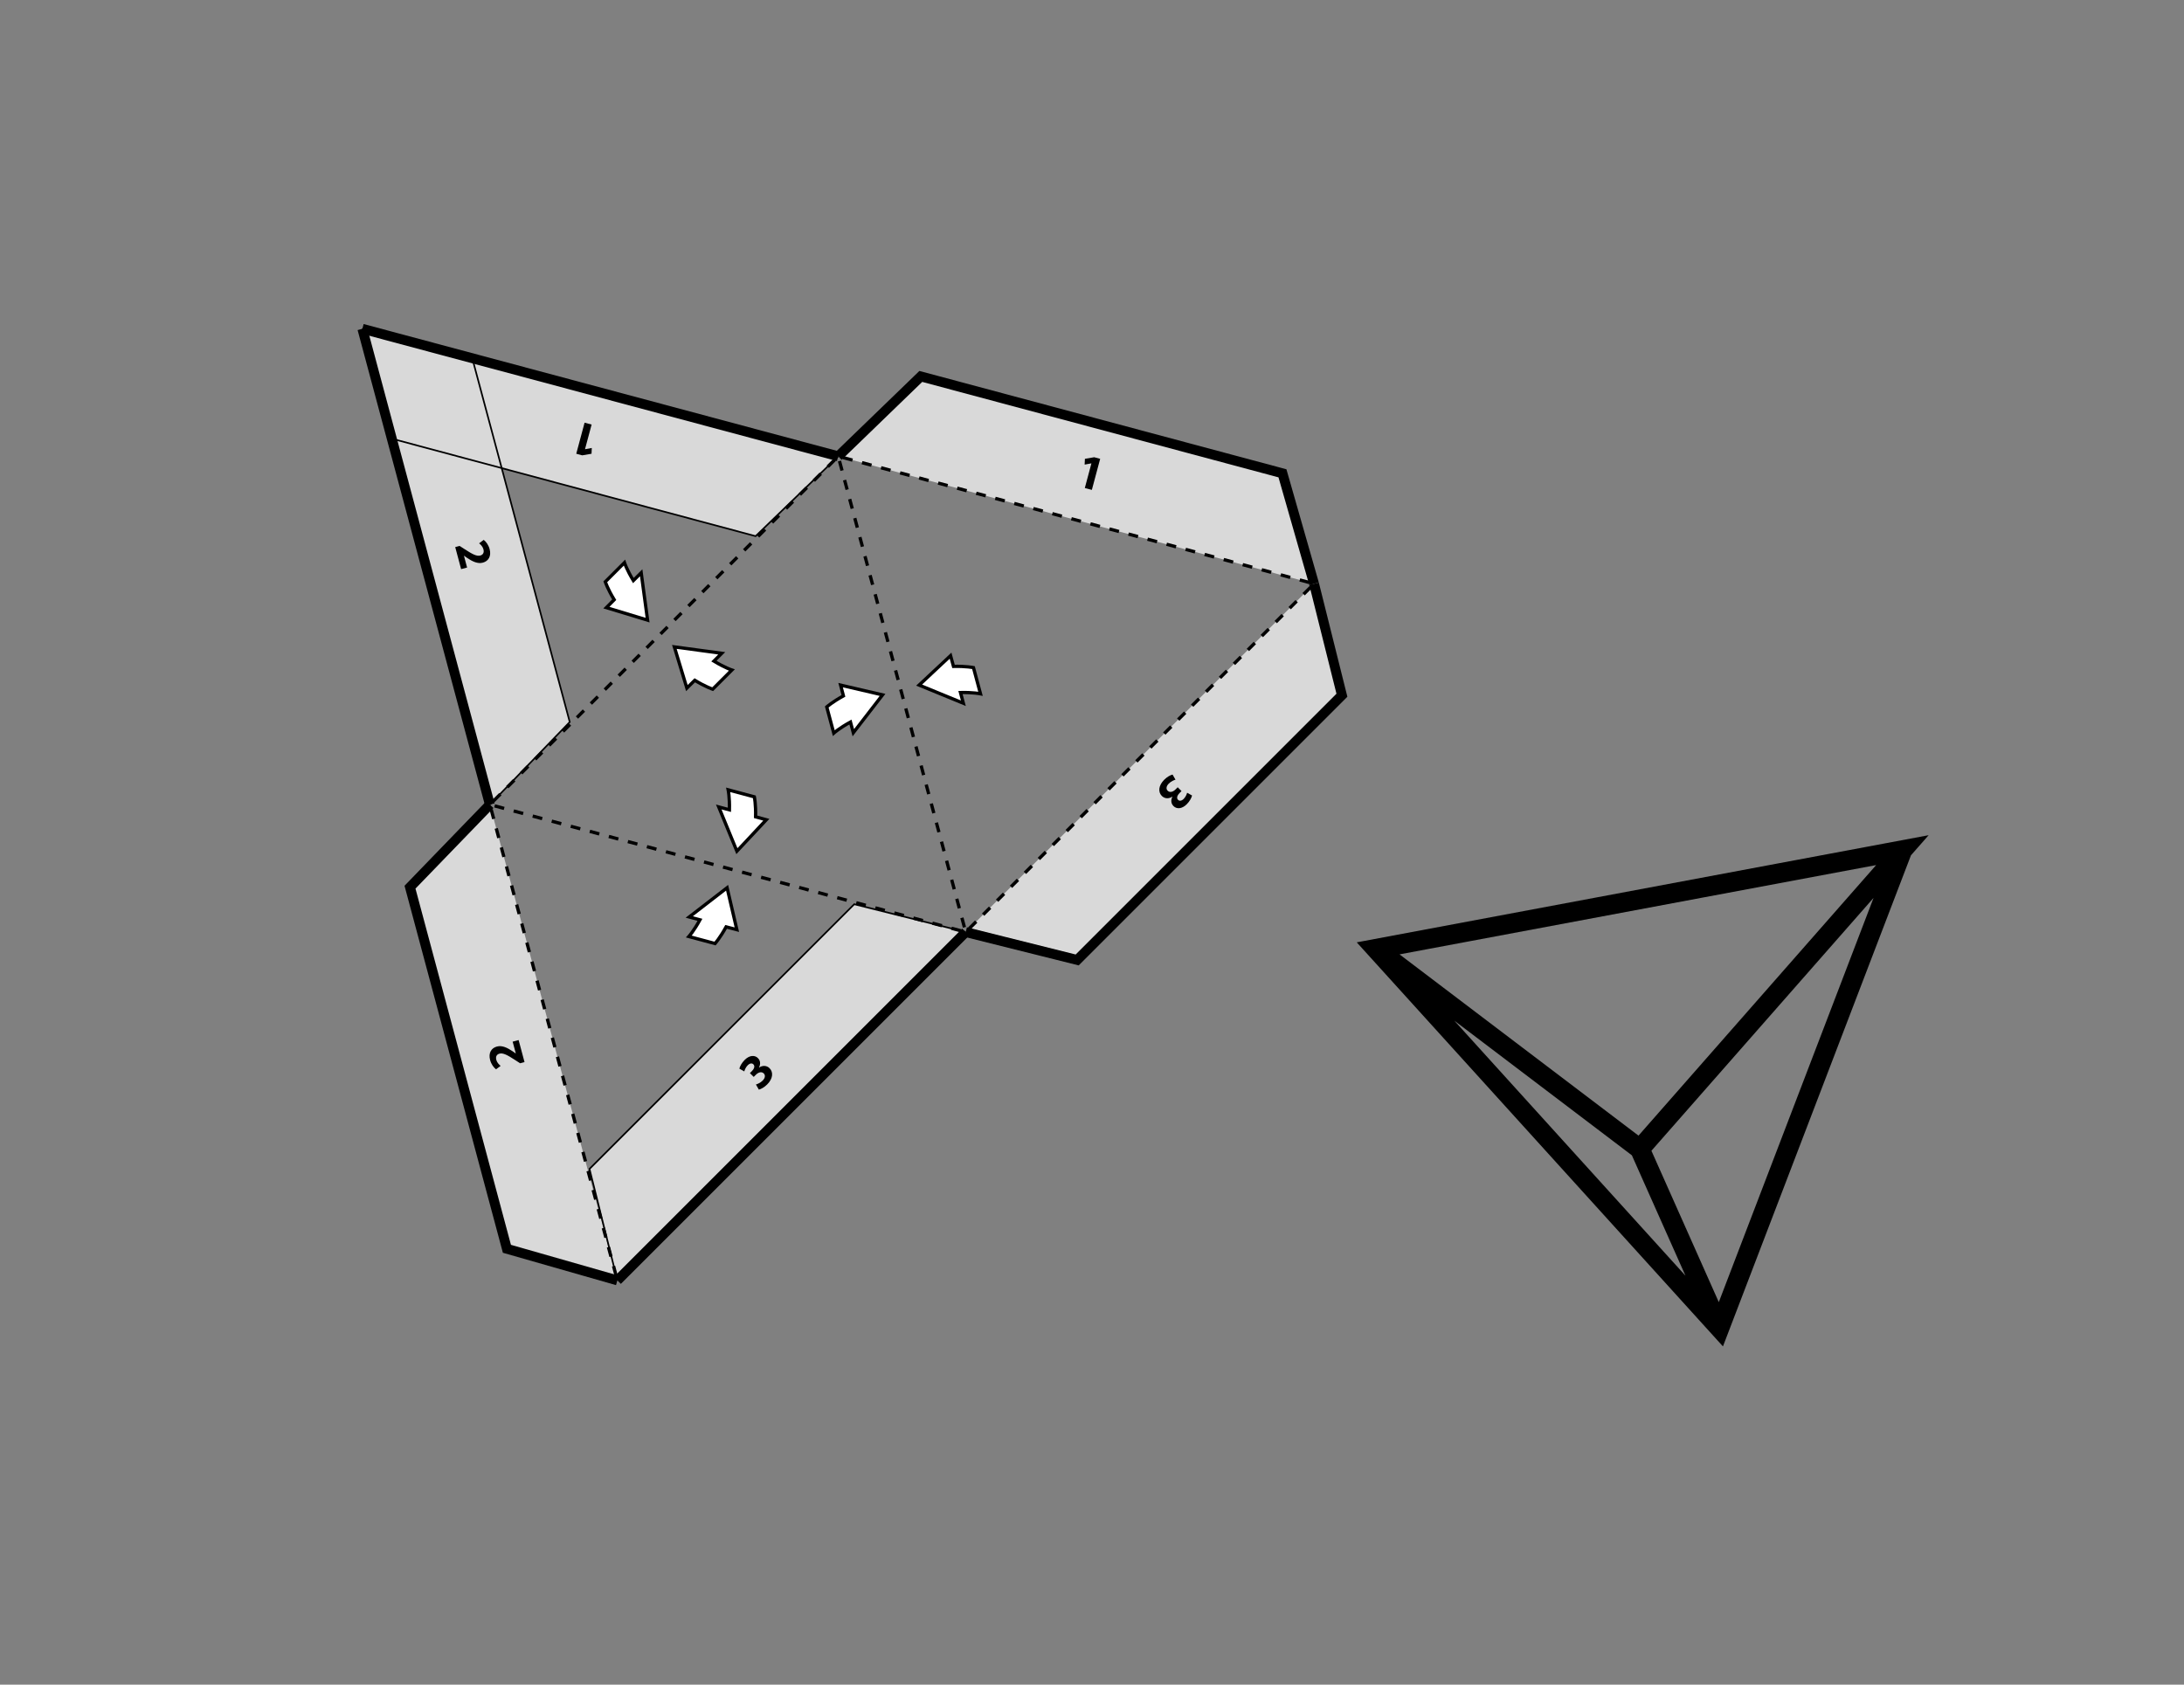 <?xml version="1.0" encoding="utf-8"?>
<!-- Generator: Adobe Illustrator 15.0.2, SVG Export Plug-In . SVG Version: 6.00 Build 0)  -->
<!DOCTYPE svg PUBLIC "-//W3C//DTD SVG 1.1//EN" "http://www.w3.org/Graphics/SVG/1.1/DTD/svg11.dtd">
<svg version="1.1" xmlns="http://www.w3.org/2000/svg" xmlns:xlink="http://www.w3.org/1999/xlink" x="0px" y="0px" width="332.5px"
	 height="256.5px" viewBox="0 0 332.5 256.5" enable-background="new 0 0 332.5 256.5" xml:space="preserve">
<rect x="0" y="0" width="332.5" height="256.5" fill="#808080" stroke="none"/>
<g id="Layer_3">
	<path fill="none" stroke="#000000" stroke-width="3" stroke-miterlimit="10" d="M289.626,129.442l-27.846,72.743l-52.312-57.724
		L289.626,129.442l-39.969,45.504l-40.189-30.485 M249.657,174.946l12.123,27.239"/>
</g>
<g id="Layer_4">
	<polyline fill="#D9D9D9" points="55.168,50.063 59.979,66.881 115.037,81.633 127.613,69.474 55.168,50.063 	"/>
	<polyline fill="#D9D9D9" points="74.579,122.507 86.739,109.932 71.987,54.873 55.168,50.063 74.579,122.507 	"/>
	<polyline fill="#D9D9D9" points="147.024,141.918 130.053,137.676 89.748,177.98 93.991,194.951 147.024,141.918 	"/>
	<polyline fill="#D9D9D9" points="93.991,194.951 77.173,190.141 62.42,135.082 74.579,122.507 93.991,194.951 	"/>
	<polyline fill="#D9D9D9" points="127.613,69.474 140.188,57.314 195.246,72.066 200.057,88.885 127.613,69.474 	"/>
	<polyline fill="#D9D9D9" points="200.057,88.885 204.299,105.855 163.994,146.161 147.024,141.918 200.057,88.885 	"/>
	<path fill="#FFFFFF" stroke="#000000" stroke-width="0.5" d="M109.879,99.47l-7.212-0.973l1.905,6.272l1.202-1.189
		c1.637,0.996,2.729,1.356,2.729,1.356l2.917-2.918c0,0-1.093-0.36-2.731-1.357L109.879,99.47z"/>
	<path fill="#FFFFFF" stroke="#000000" stroke-width="0.5" d="M129.914,111.563l4.447-5.76l-6.384-1.486l0.429,1.636
		c-1.682,0.919-2.539,1.685-2.539,1.685l1.068,3.986c0,0,0.858-0.767,2.541-1.688L129.914,111.563z"/>
	<path fill="#FFFFFF" stroke="#000000" stroke-width="0.5" d="M109.424,122.867l2.764,6.732l4.479-4.786l-1.631-0.446
		c0.044-1.916-0.189-3.041-0.189-3.041l-3.986-1.068c0,0,0.234,1.127,0.19,3.045L109.424,122.867z"/>
	<polyline fill="none" stroke="#000000" stroke-width="0.25" points="55.168,50.063 59.979,66.881 115.037,81.633 127.613,69.474 	
		"/>
	<polygon points="89.064,68.392 89.079,68.396 90.096,68.207 90.056,69.086 88.641,69.331 87.731,69.087 88.999,64.357 
		90.069,64.644 	"/>
	<line fill="none" stroke="#000000" stroke-width="1.5" x1="55.168" y1="50.063" x2="127.613" y2="69.474"/>
	<line fill="none" stroke="#000000" stroke-width="0.5" x1="127.082" y1="70.004" x2="126.022" y2="71.064"/>
	<line fill="none" stroke="#000000" stroke-width="0.5" x1="124.961" y1="72.125" x2="123.901" y2="73.187"/>
	<line fill="none" stroke="#000000" stroke-width="0.5" x1="122.84" y1="74.247" x2="121.78" y2="75.308"/>
	<line fill="none" stroke="#000000" stroke-width="0.5" x1="120.719" y1="76.368" x2="119.658" y2="77.429"/>
	<line fill="none" stroke="#000000" stroke-width="0.5" x1="118.597" y1="78.489" x2="117.536" y2="79.551"/>
	<line fill="none" stroke="#000000" stroke-width="0.5" x1="116.476" y1="80.611" x2="115.415" y2="81.672"/>
	<line fill="none" stroke="#000000" stroke-width="0.5" x1="114.354" y1="82.732" x2="113.294" y2="83.793"/>
	<line fill="none" stroke="#000000" stroke-width="0.5" x1="112.233" y1="84.854" x2="111.173" y2="85.914"/>
	<line fill="none" stroke="#000000" stroke-width="0.5" x1="110.112" y1="86.975" x2="109.051" y2="88.035"/>
	<line fill="none" stroke="#000000" stroke-width="0.5" x1="107.99" y1="89.096" x2="106.93" y2="90.156"/>
	<line fill="none" stroke="#000000" stroke-width="0.5" x1="105.869" y1="91.218" x2="104.808" y2="92.278"/>
	<line fill="none" stroke="#000000" stroke-width="0.5" x1="103.748" y1="93.339" x2="102.687" y2="94.399"/>
	<line fill="none" stroke="#000000" stroke-width="0.5" x1="101.627" y1="95.46" x2="100.566" y2="96.521"/>
	<line fill="none" stroke="#000000" stroke-width="0.5" x1="99.505" y1="97.581" x2="98.445" y2="98.643"/>
	<line fill="none" stroke="#000000" stroke-width="0.5" x1="97.384" y1="99.703" x2="96.323" y2="100.764"/>
	<line fill="none" stroke="#000000" stroke-width="0.5" x1="95.262" y1="101.824" x2="94.202" y2="102.885"/>
	<line fill="none" stroke="#000000" stroke-width="0.5" x1="93.141" y1="103.945" x2="92.08" y2="105.006"/>
	<line fill="none" stroke="#000000" stroke-width="0.5" x1="91.02" y1="106.066" x2="89.959" y2="107.127"/>
	<line fill="none" stroke="#000000" stroke-width="0.5" x1="88.899" y1="108.188" x2="87.838" y2="109.249"/>
	<line fill="none" stroke="#000000" stroke-width="0.5" x1="86.777" y1="110.31" x2="85.717" y2="111.37"/>
	<line fill="none" stroke="#000000" stroke-width="0.5" x1="84.656" y1="112.431" x2="83.595" y2="113.491"/>
	<line fill="none" stroke="#000000" stroke-width="0.5" x1="82.534" y1="114.552" x2="81.474" y2="115.612"/>
	<line fill="none" stroke="#000000" stroke-width="0.5" x1="80.413" y1="116.674" x2="79.353" y2="117.734"/>
	<line fill="none" stroke="#000000" stroke-width="0.5" x1="78.292" y1="118.795" x2="77.231" y2="119.855"/>
	<line fill="none" stroke="#000000" stroke-width="0.5" x1="76.171" y1="120.916" x2="75.11" y2="121.977"/>
	<polyline fill="none" stroke="#000000" stroke-width="0.25" points="74.579,122.507 86.739,109.932 71.987,54.873 55.168,50.063 	
		"/>
	<path d="M69.304,83.3l0.669-0.179l0.708,0.457c1.21,0.791,1.876,1.15,2.431,1.01c0.385-0.104,0.631-0.41,0.485-0.956
		c-0.109-0.407-0.409-0.71-0.657-0.908l0.702-0.523c0.363,0.276,0.731,0.778,0.901,1.412c0.288,1.077-0.182,1.826-1.033,2.055
		c-0.8,0.214-1.585-0.184-2.382-0.711l-0.481-0.339l-0.014,0.004l0.479,1.79l-0.91,0.243L69.304,83.3z"/>
	<line fill="none" stroke="#000000" stroke-width="1.5" x1="74.579" y1="122.507" x2="55.168" y2="50.063"/>
	<path fill="#FFFFFF" stroke="#000000" stroke-width="0.5" d="M97.617,87.208l0.973,7.212l-6.272-1.905l1.189-1.202
		c-0.996-1.637-1.356-2.729-1.356-2.729l2.917-2.917c0,0,0.36,1.093,1.358,2.731L97.617,87.208z"/>
	<polyline fill="none" stroke="#000000" stroke-width="0.25" points="147.024,141.918 130.053,137.676 89.748,177.98 
		93.991,194.951 	"/>
	<path d="M115.084,165.127c0.224-0.064,0.688-0.262,1.018-0.592c0.421-0.421,0.432-0.836,0.176-1.092
		c-0.346-0.347-0.842-0.16-1.198,0.197l-0.331,0.33l-0.581-0.581l0.32-0.319c0.271-0.271,0.506-0.719,0.213-1.012
		c-0.208-0.208-0.527-0.197-0.874,0.148c-0.283,0.282-0.458,0.703-0.512,0.928l-0.751-0.422c0.075-0.34,0.357-0.879,0.81-1.331
		c0.735-0.735,1.534-0.757,2.008-0.282c0.368,0.367,0.453,0.868,0.17,1.438l0.011,0.012c0.49-0.342,1.14-0.363,1.598,0.096
		c0.607,0.607,0.517,1.592-0.362,2.472c-0.447,0.447-0.943,0.708-1.268,0.788L115.084,165.127z"/>
	<line fill="none" stroke="#000000" stroke-width="1.5" x1="147.024" y1="141.918" x2="93.991" y2="194.951"/>
	<polyline fill="none" stroke="#000000" stroke-width="1.5" points="93.991,194.951 77.173,190.141 62.42,135.082 74.579,122.507 	
		"/>
	<path d="M79.855,161.714l-0.669,0.18l-0.708-0.458c-1.21-0.791-1.876-1.15-2.431-1.01c-0.386,0.104-0.631,0.41-0.484,0.957
		c0.109,0.407,0.408,0.709,0.656,0.907l-0.702,0.523c-0.363-0.276-0.731-0.778-0.901-1.411c-0.289-1.078,0.181-1.827,1.032-2.056
		c0.801-0.214,1.586,0.184,2.382,0.711l0.481,0.339l0.015-0.004l-0.479-1.789l0.909-0.244L79.855,161.714z"/>
	<line fill="none" stroke="#000000" stroke-width="0.5" x1="93.797" y1="194.227" x2="93.409" y2="192.778"/>
	<line fill="none" stroke="#000000" stroke-width="0.5" x1="93.02" y1="191.329" x2="92.632" y2="189.881"/>
	<line fill="none" stroke="#000000" stroke-width="0.5" x1="92.244" y1="188.432" x2="91.856" y2="186.982"/>
	<line fill="none" stroke="#000000" stroke-width="0.5" x1="91.468" y1="185.533" x2="91.079" y2="184.085"/>
	<line fill="none" stroke="#000000" stroke-width="0.5" x1="90.691" y1="182.636" x2="90.303" y2="181.188"/>
	<line fill="none" stroke="#000000" stroke-width="0.5" x1="89.915" y1="179.738" x2="89.527" y2="178.289"/>
	<line fill="none" stroke="#000000" stroke-width="0.5" x1="89.138" y1="176.84" x2="88.75" y2="175.392"/>
	<line fill="none" stroke="#000000" stroke-width="0.5" x1="88.362" y1="173.942" x2="87.973" y2="172.494"/>
	<line fill="none" stroke="#000000" stroke-width="0.5" x1="87.585" y1="171.045" x2="87.197" y2="169.596"/>
	<line fill="none" stroke="#000000" stroke-width="0.5" x1="86.809" y1="168.146" x2="86.421" y2="166.698"/>
	<line fill="none" stroke="#000000" stroke-width="0.5" x1="86.032" y1="165.249" x2="85.644" y2="163.801"/>
	<line fill="none" stroke="#000000" stroke-width="0.5" x1="85.256" y1="162.352" x2="84.867" y2="160.902"/>
	<line fill="none" stroke="#000000" stroke-width="0.5" x1="84.48" y1="159.453" x2="84.091" y2="158.005"/>
	<line fill="none" stroke="#000000" stroke-width="0.5" x1="83.703" y1="156.556" x2="83.315" y2="155.107"/>
	<line fill="none" stroke="#000000" stroke-width="0.5" x1="82.927" y1="153.658" x2="82.538" y2="152.209"/>
	<line fill="none" stroke="#000000" stroke-width="0.5" x1="82.15" y1="150.76" x2="81.762" y2="149.312"/>
	<line fill="none" stroke="#000000" stroke-width="0.5" x1="81.373" y1="147.862" x2="80.986" y2="146.414"/>
	<line fill="none" stroke="#000000" stroke-width="0.5" x1="80.597" y1="144.965" x2="80.209" y2="143.516"/>
	<line fill="none" stroke="#000000" stroke-width="0.5" x1="79.821" y1="142.066" x2="79.433" y2="140.618"/>
	<line fill="none" stroke="#000000" stroke-width="0.5" x1="79.044" y1="139.169" x2="78.656" y2="137.721"/>
	<line fill="none" stroke="#000000" stroke-width="0.5" x1="78.268" y1="136.271" x2="77.88" y2="134.822"/>
	<line fill="none" stroke="#000000" stroke-width="0.5" x1="77.491" y1="133.373" x2="77.103" y2="131.925"/>
	<line fill="none" stroke="#000000" stroke-width="0.5" x1="76.715" y1="130.476" x2="76.326" y2="129.027"/>
	<line fill="none" stroke="#000000" stroke-width="0.5" x1="75.939" y1="127.578" x2="75.55" y2="126.129"/>
	<line fill="none" stroke="#000000" stroke-width="0.5" x1="75.162" y1="124.68" x2="74.774" y2="123.231"/>
	<line fill="none" stroke="#000000" stroke-width="0.5" x1="75.304" y1="122.701" x2="76.753" y2="123.09"/>
	<line fill="none" stroke="#000000" stroke-width="0.5" x1="78.202" y1="123.478" x2="79.651" y2="123.865"/>
	<line fill="none" stroke="#000000" stroke-width="0.5" x1="81.1" y1="124.254" x2="82.549" y2="124.643"/>
	<line fill="none" stroke="#000000" stroke-width="0.5" x1="83.997" y1="125.03" x2="85.447" y2="125.419"/>
	<line fill="none" stroke="#000000" stroke-width="0.5" x1="86.895" y1="125.807" x2="88.344" y2="126.195"/>
	<line fill="none" stroke="#000000" stroke-width="0.5" x1="89.793" y1="126.583" x2="91.242" y2="126.972"/>
	<line fill="none" stroke="#000000" stroke-width="0.5" x1="92.691" y1="127.359" x2="94.139" y2="127.748"/>
	<line fill="none" stroke="#000000" stroke-width="0.5" x1="95.589" y1="128.137" x2="97.037" y2="128.524"/>
	<line fill="none" stroke="#000000" stroke-width="0.5" x1="98.486" y1="128.912" x2="99.935" y2="129.301"/>
	<line fill="none" stroke="#000000" stroke-width="0.5" x1="101.384" y1="129.689" x2="102.833" y2="130.077"/>
	<line fill="none" stroke="#000000" stroke-width="0.5" x1="104.282" y1="130.466" x2="105.731" y2="130.854"/>
	<line fill="none" stroke="#000000" stroke-width="0.5" x1="107.179" y1="131.242" x2="108.629" y2="131.631"/>
	<line fill="none" stroke="#000000" stroke-width="0.5" x1="110.077" y1="132.019" x2="111.526" y2="132.406"/>
	<line fill="none" stroke="#000000" stroke-width="0.5" x1="112.975" y1="132.795" x2="114.424" y2="133.184"/>
	<line fill="none" stroke="#000000" stroke-width="0.5" x1="115.873" y1="133.571" x2="117.322" y2="133.96"/>
	<line fill="none" stroke="#000000" stroke-width="0.5" x1="118.771" y1="134.348" x2="120.219" y2="134.736"/>
	<line fill="none" stroke="#000000" stroke-width="0.5" x1="121.668" y1="135.125" x2="123.117" y2="135.513"/>
	<line fill="none" stroke="#000000" stroke-width="0.5" x1="124.567" y1="135.9" x2="126.016" y2="136.289"/>
	<line fill="none" stroke="#000000" stroke-width="0.5" x1="127.464" y1="136.678" x2="128.912" y2="137.065"/>
	<line fill="none" stroke="#000000" stroke-width="0.5" x1="130.362" y1="137.453" x2="131.811" y2="137.842"/>
	<line fill="none" stroke="#000000" stroke-width="0.5" x1="133.26" y1="138.23" x2="134.709" y2="138.618"/>
	<line fill="none" stroke="#000000" stroke-width="0.5" x1="136.157" y1="139.007" x2="137.606" y2="139.395"/>
	<line fill="none" stroke="#000000" stroke-width="0.5" x1="139.055" y1="139.783" x2="140.504" y2="140.172"/>
	<line fill="none" stroke="#000000" stroke-width="0.5" x1="141.953" y1="140.56" x2="143.402" y2="140.947"/>
	<line fill="none" stroke="#000000" stroke-width="0.5" x1="144.851" y1="141.336" x2="146.299" y2="141.725"/>
	<path fill="#FFFFFF" stroke="#000000" stroke-width="0.5" d="M104.936,139.617l5.759-4.448l1.487,6.384l-1.636-0.428
		c-0.919,1.681-1.685,2.538-1.685,2.538l-3.986-1.067c0,0,0.767-0.859,1.687-2.542L104.936,139.617z"/>
	<line fill="none" stroke="#000000" stroke-width="0.5" x1="146.83" y1="141.193" x2="146.442" y2="139.745"/>
	<line fill="none" stroke="#000000" stroke-width="0.5" x1="146.053" y1="138.296" x2="145.665" y2="136.848"/>
	<line fill="none" stroke="#000000" stroke-width="0.5" x1="145.278" y1="135.398" x2="144.889" y2="133.949"/>
	<line fill="none" stroke="#000000" stroke-width="0.5" x1="144.5" y1="132.5" x2="144.113" y2="131.052"/>
	<line fill="none" stroke="#000000" stroke-width="0.5" x1="143.724" y1="129.603" x2="143.336" y2="128.154"/>
	<line fill="none" stroke="#000000" stroke-width="0.5" x1="142.948" y1="126.705" x2="142.559" y2="125.256"/>
	<line fill="none" stroke="#000000" stroke-width="0.5" x1="142.171" y1="123.808" x2="141.783" y2="122.358"/>
	<line fill="none" stroke="#000000" stroke-width="0.5" x1="141.395" y1="120.909" x2="141.006" y2="119.461"/>
	<line fill="none" stroke="#000000" stroke-width="0.5" x1="140.618" y1="118.012" x2="140.231" y2="116.563"/>
	<line fill="none" stroke="#000000" stroke-width="0.5" x1="139.842" y1="115.114" x2="139.453" y2="113.665"/>
	<line fill="none" stroke="#000000" stroke-width="0.5" x1="139.065" y1="112.216" x2="138.677" y2="110.768"/>
	<line fill="none" stroke="#000000" stroke-width="0.5" x1="138.289" y1="109.318" x2="137.901" y2="107.869"/>
	<line fill="none" stroke="#000000" stroke-width="0.5" x1="137.512" y1="106.421" x2="137.124" y2="104.972"/>
	<line fill="none" stroke="#000000" stroke-width="0.5" x1="136.737" y1="103.522" x2="136.348" y2="102.074"/>
	<line fill="none" stroke="#000000" stroke-width="0.5" x1="135.959" y1="100.625" x2="135.572" y2="99.176"/>
	<line fill="none" stroke="#000000" stroke-width="0.5" x1="135.184" y1="97.728" x2="134.795" y2="96.278"/>
	<line fill="none" stroke="#000000" stroke-width="0.5" x1="134.406" y1="94.83" x2="134.018" y2="93.381"/>
	<line fill="none" stroke="#000000" stroke-width="0.5" x1="133.63" y1="91.932" x2="133.242" y2="90.482"/>
	<line fill="none" stroke="#000000" stroke-width="0.5" x1="132.854" y1="89.034" x2="132.465" y2="87.585"/>
	<line fill="none" stroke="#000000" stroke-width="0.5" x1="132.077" y1="86.136" x2="131.69" y2="84.688"/>
	<line fill="none" stroke="#000000" stroke-width="0.5" x1="131.301" y1="83.238" x2="130.912" y2="81.789"/>
	<line fill="none" stroke="#000000" stroke-width="0.5" x1="130.524" y1="80.341" x2="130.136" y2="78.892"/>
	<line fill="none" stroke="#000000" stroke-width="0.5" x1="129.748" y1="77.443" x2="129.36" y2="75.994"/>
	<line fill="none" stroke="#000000" stroke-width="0.5" x1="128.971" y1="74.545" x2="128.583" y2="73.096"/>
	<line fill="none" stroke="#000000" stroke-width="0.5" x1="128.196" y1="71.647" x2="127.807" y2="70.198"/>
	<polyline fill="none" stroke="#000000" stroke-width="1.5" points="127.613,69.474 140.188,57.314 195.246,72.066 200.057,88.885 	
		"/>
	<polygon points="166.16,70.557 166.147,70.553 165.129,70.74 165.17,69.861 166.584,69.617 167.494,69.86 166.227,74.591 
		165.156,74.305 	"/>
	<line fill="none" stroke="#000000" stroke-width="0.5" x1="128.337" y1="69.668" x2="129.785" y2="70.057"/>
	<line fill="none" stroke="#000000" stroke-width="0.5" x1="131.235" y1="70.444" x2="132.684" y2="70.833"/>
	<line fill="none" stroke="#000000" stroke-width="0.5" x1="134.133" y1="71.221" x2="135.581" y2="71.609"/>
	<line fill="none" stroke="#000000" stroke-width="0.5" x1="137.031" y1="71.997" x2="138.479" y2="72.386"/>
	<line fill="none" stroke="#000000" stroke-width="0.5" x1="139.928" y1="72.773" x2="141.377" y2="73.162"/>
	<line fill="none" stroke="#000000" stroke-width="0.5" x1="142.826" y1="73.551" x2="144.276" y2="73.938"/>
	<line fill="none" stroke="#000000" stroke-width="0.5" x1="145.724" y1="74.327" x2="147.172" y2="74.715"/>
	<line fill="none" stroke="#000000" stroke-width="0.5" x1="148.621" y1="75.104" x2="150.071" y2="75.491"/>
	<line fill="none" stroke="#000000" stroke-width="0.5" x1="151.52" y1="75.88" x2="152.968" y2="76.268"/>
	<line fill="none" stroke="#000000" stroke-width="0.5" x1="154.417" y1="76.656" x2="155.865" y2="77.045"/>
	<line fill="none" stroke="#000000" stroke-width="0.5" x1="157.315" y1="77.433" x2="158.764" y2="77.82"/>
	<line fill="none" stroke="#000000" stroke-width="0.5" x1="160.213" y1="78.209" x2="161.661" y2="78.598"/>
	<line fill="none" stroke="#000000" stroke-width="0.5" x1="163.111" y1="78.985" x2="164.559" y2="79.374"/>
	<line fill="none" stroke="#000000" stroke-width="0.5" x1="166.008" y1="79.762" x2="167.457" y2="80.15"/>
	<line fill="none" stroke="#000000" stroke-width="0.5" x1="168.906" y1="80.538" x2="170.355" y2="80.927"/>
	<line fill="none" stroke="#000000" stroke-width="0.5" x1="171.803" y1="81.314" x2="173.252" y2="81.703"/>
	<line fill="none" stroke="#000000" stroke-width="0.5" x1="174.701" y1="82.092" x2="176.151" y2="82.479"/>
	<line fill="none" stroke="#000000" stroke-width="0.5" x1="177.6" y1="82.867" x2="179.048" y2="83.256"/>
	<line fill="none" stroke="#000000" stroke-width="0.5" x1="180.497" y1="83.645" x2="181.946" y2="84.032"/>
	<line fill="none" stroke="#000000" stroke-width="0.5" x1="183.395" y1="84.421" x2="184.844" y2="84.809"/>
	<line fill="none" stroke="#000000" stroke-width="0.5" x1="186.293" y1="85.197" x2="187.741" y2="85.586"/>
	<line fill="none" stroke="#000000" stroke-width="0.5" x1="189.19" y1="85.974" x2="190.639" y2="86.361"/>
	<line fill="none" stroke="#000000" stroke-width="0.5" x1="192.088" y1="86.75" x2="193.537" y2="87.139"/>
	<line fill="none" stroke="#000000" stroke-width="0.5" x1="194.987" y1="87.526" x2="196.435" y2="87.915"/>
	<line fill="none" stroke="#000000" stroke-width="0.5" x1="197.883" y1="88.303" x2="199.332" y2="88.691"/>
	<polyline fill="none" stroke="#000000" stroke-width="1.5" points="200.057,88.885 204.299,105.855 163.994,146.161 
		147.024,141.918 	"/>
	<path d="M178.963,118.71c-0.223,0.064-0.687,0.261-1.017,0.592c-0.421,0.421-0.432,0.836-0.177,1.092
		c0.348,0.347,0.842,0.159,1.199-0.197l0.33-0.33l0.581,0.581l-0.319,0.319c-0.271,0.271-0.506,0.719-0.213,1.012
		c0.207,0.208,0.527,0.197,0.873-0.149c0.282-0.282,0.458-0.703,0.512-0.927l0.751,0.421c-0.075,0.341-0.356,0.879-0.81,1.332
		c-0.735,0.735-1.535,0.756-2.009,0.282c-0.367-0.367-0.452-0.868-0.171-1.438l-0.01-0.011c-0.49,0.341-1.141,0.362-1.599-0.096
		c-0.606-0.607-0.517-1.593,0.362-2.472c0.447-0.447,0.943-0.708,1.268-0.788L178.963,118.71z"/>
	<line fill="none" stroke="#000000" stroke-width="0.5" x1="199.527" y1="89.416" x2="198.466" y2="90.477"/>
	<line fill="none" stroke="#000000" stroke-width="0.5" x1="197.406" y1="91.537" x2="196.345" y2="92.598"/>
	<line fill="none" stroke="#000000" stroke-width="0.5" x1="195.283" y1="93.658" x2="194.223" y2="94.719"/>
	<line fill="none" stroke="#000000" stroke-width="0.5" x1="193.162" y1="95.779" x2="192.102" y2="96.84"/>
	<line fill="none" stroke="#000000" stroke-width="0.5" x1="191.041" y1="97.9" x2="189.981" y2="98.962"/>
	<line fill="none" stroke="#000000" stroke-width="0.5" x1="188.92" y1="100.022" x2="187.86" y2="101.083"/>
	<line fill="none" stroke="#000000" stroke-width="0.5" x1="186.799" y1="102.144" x2="185.739" y2="103.204"/>
	<line fill="none" stroke="#000000" stroke-width="0.5" x1="184.678" y1="104.265" x2="183.617" y2="105.326"/>
	<line fill="none" stroke="#000000" stroke-width="0.5" x1="182.557" y1="106.387" x2="181.495" y2="107.447"/>
	<line fill="none" stroke="#000000" stroke-width="0.5" x1="180.435" y1="108.508" x2="179.374" y2="109.568"/>
	<line fill="none" stroke="#000000" stroke-width="0.5" x1="178.314" y1="110.629" x2="177.252" y2="111.689"/>
	<line fill="none" stroke="#000000" stroke-width="0.5" x1="176.192" y1="112.75" x2="175.131" y2="113.811"/>
	<line fill="none" stroke="#000000" stroke-width="0.5" x1="174.071" y1="114.871" x2="173.01" y2="115.932"/>
	<line fill="none" stroke="#000000" stroke-width="0.5" x1="171.949" y1="116.992" x2="170.889" y2="118.054"/>
	<line fill="none" stroke="#000000" stroke-width="0.5" x1="169.828" y1="119.114" x2="168.768" y2="120.175"/>
	<line fill="none" stroke="#000000" stroke-width="0.5" x1="167.707" y1="121.235" x2="166.647" y2="122.296"/>
	<line fill="none" stroke="#000000" stroke-width="0.5" x1="165.586" y1="123.356" x2="164.526" y2="124.418"/>
	<line fill="none" stroke="#000000" stroke-width="0.5" x1="163.464" y1="125.479" x2="162.404" y2="126.539"/>
	<line fill="none" stroke="#000000" stroke-width="0.5" x1="161.343" y1="127.6" x2="160.282" y2="128.66"/>
	<line fill="none" stroke="#000000" stroke-width="0.5" x1="159.222" y1="129.721" x2="158.16" y2="130.781"/>
	<line fill="none" stroke="#000000" stroke-width="0.5" x1="157.1" y1="131.842" x2="156.039" y2="132.902"/>
	<line fill="none" stroke="#000000" stroke-width="0.5" x1="154.979" y1="133.963" x2="153.918" y2="135.023"/>
	<line fill="none" stroke="#000000" stroke-width="0.5" x1="152.858" y1="136.085" x2="151.797" y2="137.146"/>
	<line fill="none" stroke="#000000" stroke-width="0.5" x1="150.737" y1="138.206" x2="149.676" y2="139.267"/>
	<line fill="none" stroke="#000000" stroke-width="0.5" x1="148.615" y1="140.327" x2="147.555" y2="141.388"/>
	<path fill="#FFFFFF" stroke="#000000" stroke-width="0.5" d="M146.664,107.074l-6.732-2.764l4.785-4.479l0.447,1.631
		c1.916-0.044,3.041,0.189,3.041,0.189l1.068,3.985c0,0-1.127-0.234-3.045-0.189L146.664,107.074z"/>
</g>
</svg>
